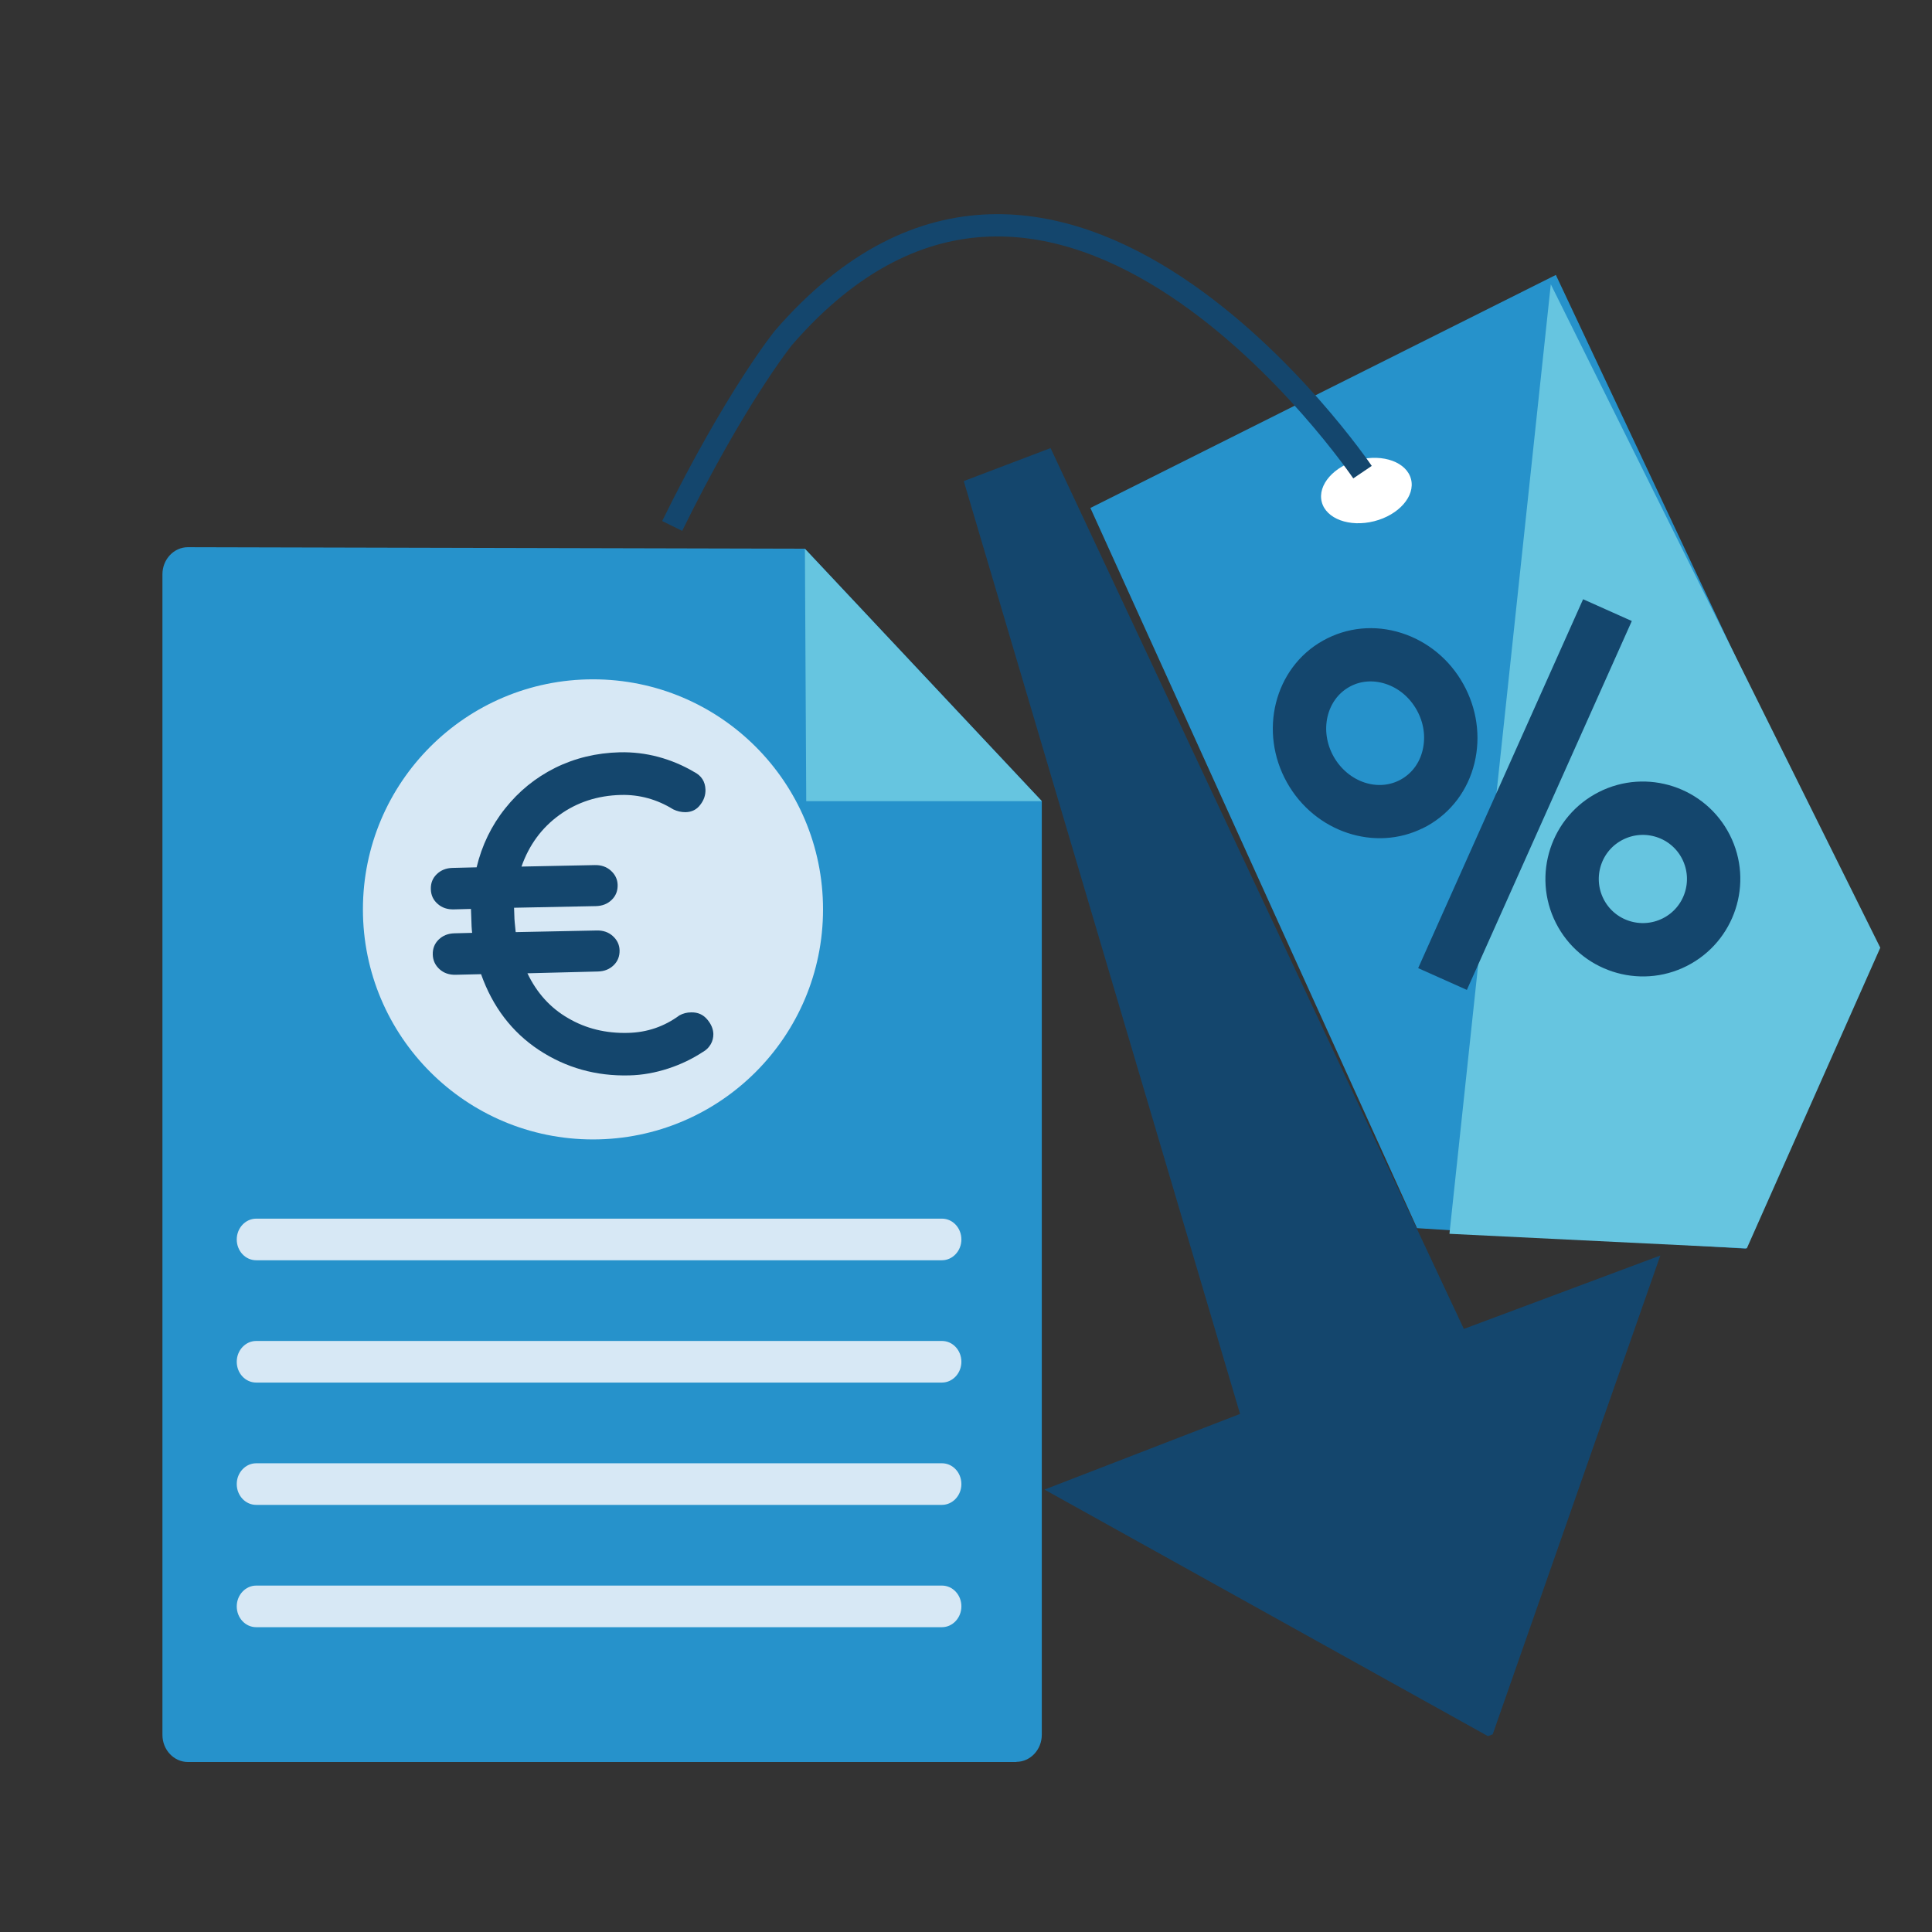 <?xml version="1.0" encoding="UTF-8"?>
<svg xmlns="http://www.w3.org/2000/svg" id="Calque_1" data-name="Calque 1" viewBox="0 0 130 130">
  <rect x="0" y="0" width="130" height="130" fill="#333333" stroke="none"/>
  <defs>
    <style>
      .cls-1 {
        fill: #fff;
      }

      .cls-2 {
        fill: #d7e8f5;
      }

      .cls-3 {
        fill: none;
        stroke-width: 1.5px;
      }

      .cls-3, .cls-4 {
        stroke: #14466d;
        stroke-miterlimit: 10;
      }

      .cls-5 {
        fill: #66c5e0;
      }

      .cls-6 {
        fill: #2692cb;
      }

      .cls-4, .cls-7 {
        fill: #14466d;
      }
    </style>
  </defs>
  <g>
    <path class="cls-6" d="M68.39,118.56H12.64c-.94,0-1.71-.82-1.71-1.82V38.64c0-1,.77-1.82,1.71-1.82l41.52,.1,15.94,16.98v62.83c0,1-.77,1.82-1.71,1.82Z"></path>
    <path class="cls-2" d="M63.38,84.8H17.24c-.73,0-1.31-.63-1.31-1.4s.59-1.4,1.31-1.4H63.38c.73,0,1.31,.63,1.31,1.4s-.59,1.4-1.31,1.4Z"></path>
    <path class="cls-2" d="M63.38,93.03H17.24c-.73,0-1.31-.63-1.31-1.4s.59-1.4,1.31-1.4H63.38c.73,0,1.31,.63,1.31,1.4s-.59,1.4-1.31,1.4Z"></path>
    <path class="cls-2" d="M63.38,101.26H17.24c-.73,0-1.31-.63-1.31-1.4s.59-1.4,1.31-1.4H63.38c.73,0,1.31,.63,1.31,1.4s-.59,1.4-1.31,1.4Z"></path>
    <path class="cls-2" d="M63.38,109.49H17.24c-.73,0-1.31-.63-1.31-1.4s.59-1.4,1.31-1.4H63.38c.73,0,1.31,.63,1.31,1.4s-.59,1.4-1.31,1.4Z"></path>
    <polygon class="cls-5" points="54.25 53.91 70.1 53.91 54.16 36.93 54.25 53.91"></polygon>
  </g>
  <g>
    <polygon class="cls-6" points="104.69 18.5 126.25 64.3 117.46 84.02 95.35 82.64 73.37 34.18 104.69 18.5"></polygon>
    <polyline class="cls-5" points="104.35 19.13 126.52 63.77 117.54 84 97.53 83.02"></polyline>
  </g>
  <g>
    <rect class="cls-4" x="89.52" y="52.17" width="26.19" height="2.59" transform="translate(11.92 125.32) rotate(-65.91)"></rect>
    <path class="cls-4" d="M95.55,55.26c-2.99,1.51-6.76,.27-8.51-2.84-1.8-3.2-.8-7.19,2.23-8.88,1.49-.83,3.21-1,4.88-.47,1.63,.52,3.01,1.65,3.87,3.19,.86,1.54,1.11,3.3,.71,4.96-.41,1.7-1.46,3.09-2.94,3.92-.08,.04-.15,.08-.23,.12Zm-4.88-9.54s-.09,.05-.13,.07c-1.78,1-2.34,3.4-1.24,5.36,1.1,1.95,3.42,2.74,5.22,1.73,.85-.48,1.45-1.28,1.69-2.28,.25-1.03,.09-2.12-.45-3.08h0c-.54-.96-1.39-1.67-2.4-1.99-.92-.29-1.87-.23-2.69,.19Z"></path>
    <path class="cls-4" d="M113.28,64.55c-2.98,1.51-6.63,.31-8.14-2.67s-.31-6.63,2.67-8.14,6.63-.31,8.14,2.67,.31,6.63-2.67,8.14Zm-4.3-8.5c-1.71,.86-2.39,2.95-1.53,4.66s2.95,2.39,4.66,1.53,2.39-2.95,1.53-4.66-2.95-2.39-4.66-1.53Z"></path>
  </g>
  <ellipse class="cls-1" cx="91.94" cy="33" rx="3.1" ry="2.13" transform="translate(-5.29 23.62) rotate(-14.23)"></ellipse>
  <path class="cls-3" d="M91.68,31.77S71.16,1.45,52.71,22.74c0,0-3.23,4-7.48,12.65"></path>
  <polygon class="cls-7" points="100.44 116.7 111.72 84.48 98.5 89.42 70.69 30.15 64.85 32.37 83.44 95.14 70.28 100.23 100.12 116.82 100.44 116.7"></polygon>
  <circle class="cls-2" cx="39.9" cy="61.19" r="15.48"></circle>
  <path class="cls-7" d="M48,69.58c0,.24-.05,.47-.18,.69-.13,.22-.3,.39-.52,.51-.7,.46-1.48,.84-2.34,1.12s-1.73,.44-2.61,.46c-2.24,.06-4.27-.51-6.09-1.71-1.81-1.2-3.11-2.9-3.89-5.1l-1.71,.04c-.43,.01-.79-.11-1.08-.37-.29-.26-.45-.59-.46-.99s.12-.74,.4-1.01c.28-.27,.63-.41,1.06-.42l1.19-.03c-.03-.22-.05-.58-.06-1.06l-.02-.55-1.16,.03c-.43,.01-.79-.11-1.08-.37-.29-.25-.45-.58-.46-.99s.12-.74,.4-1.01c.28-.27,.63-.41,1.06-.42l1.62-.04c.36-1.49,1-2.81,1.92-3.96,.92-1.16,2.04-2.07,3.36-2.73,1.33-.66,2.78-1.01,4.35-1.05,.88-.02,1.74,.08,2.6,.31,.85,.23,1.66,.57,2.4,1.01,.5,.25,.75,.65,.77,1.19,.01,.36-.1,.7-.34,1.01-.24,.33-.57,.5-1,.51-.29,0-.56-.06-.83-.19-1.1-.68-2.28-1-3.52-.97-1.57,.04-2.95,.49-4.14,1.35-1.19,.86-2.04,2.02-2.55,3.47l4.93-.1c.43-.01,.79,.11,1.08,.37,.29,.26,.45,.58,.46,.96,.01,.4-.12,.74-.4,1.01-.28,.27-.63,.41-1.06,.42l-5.51,.11,.02,.55c0,.24,.04,.61,.09,1.09l5.45-.11c.43-.01,.79,.11,1.08,.37,.29,.26,.45,.58,.46,.96,.01,.4-.12,.74-.4,1.01-.28,.27-.63,.41-1.06,.42l-4.74,.12c.63,1.32,1.54,2.33,2.74,3.02,1.19,.7,2.54,1.03,4.03,.99,1.29-.03,2.44-.43,3.46-1.18,.24-.13,.5-.2,.79-.2,.45-.01,.81,.15,1.09,.49,.25,.3,.39,.62,.4,.96Z"></path>
</svg>
